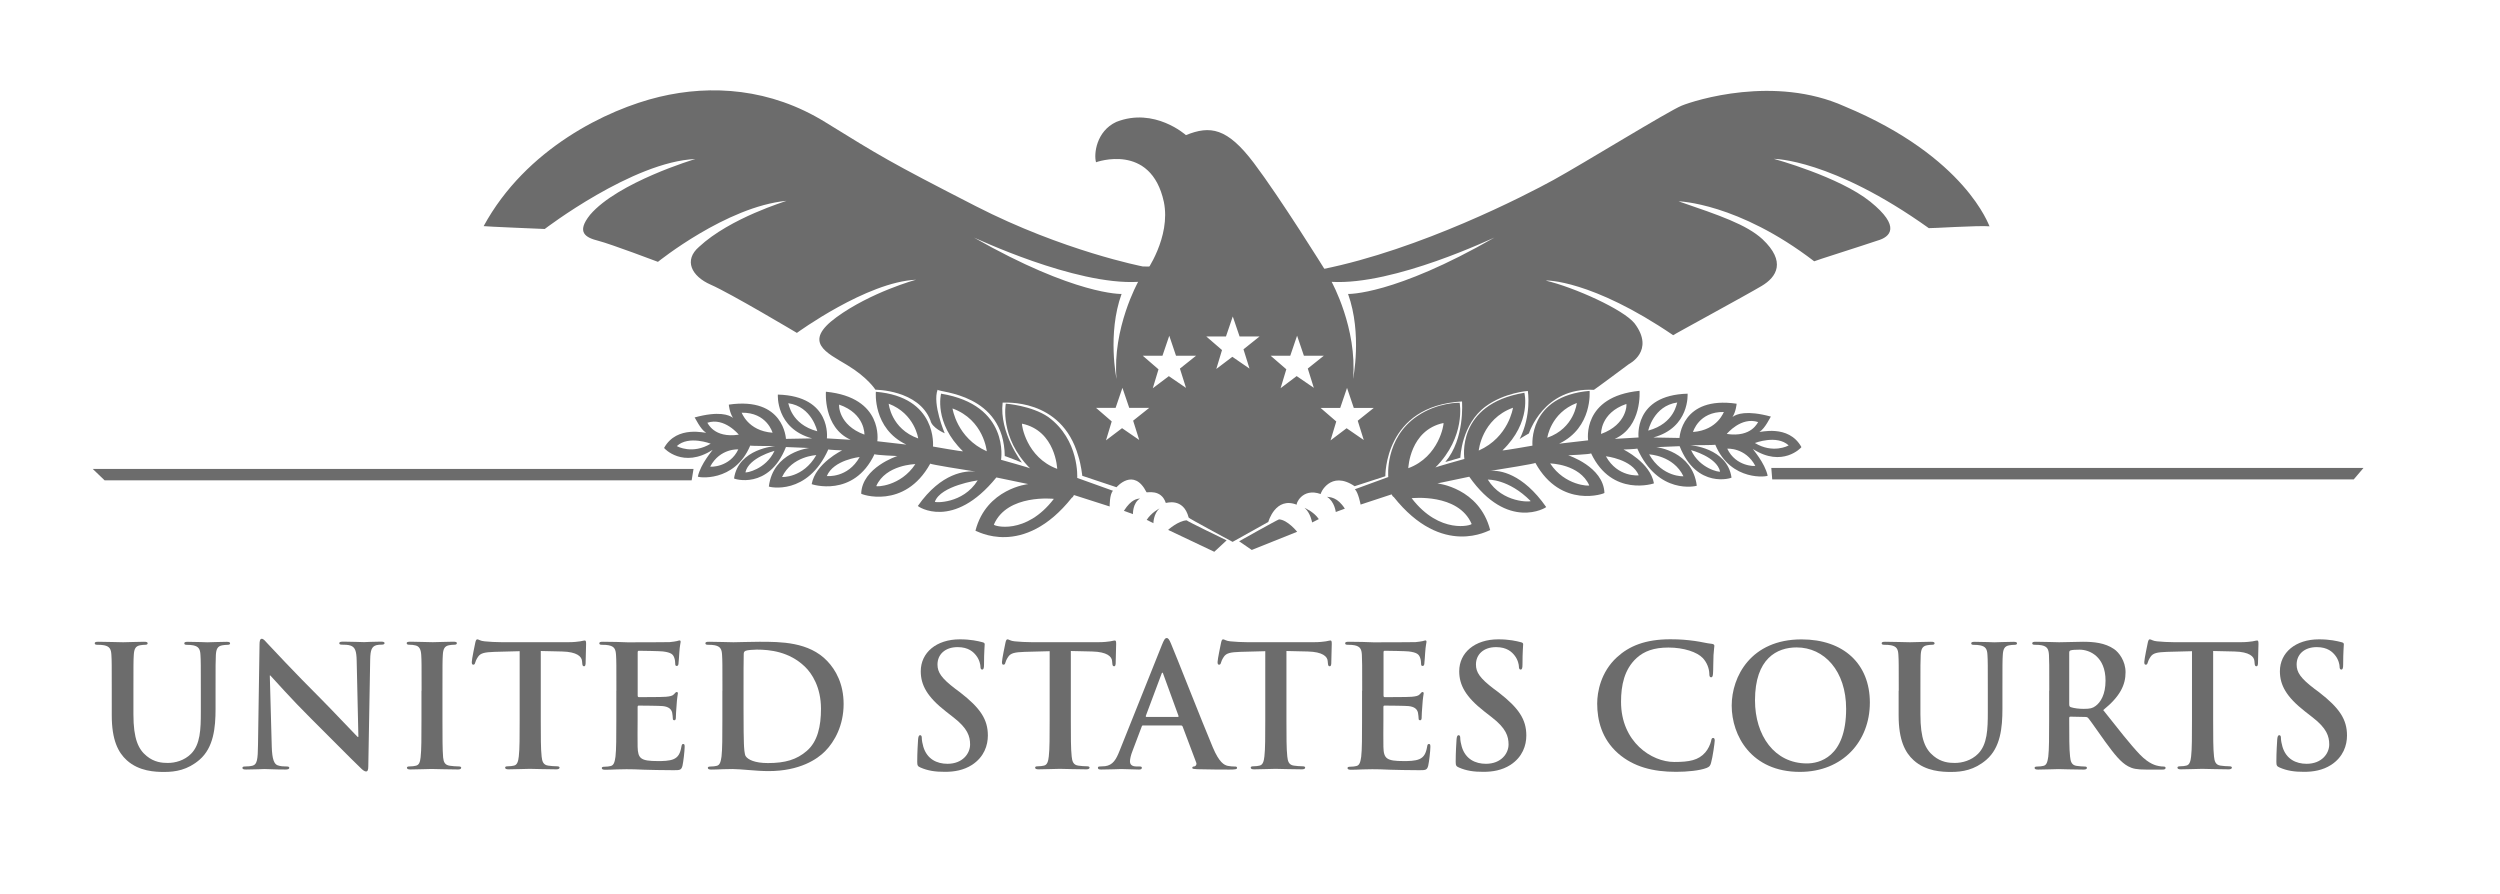<?xml version="1.0" encoding="utf-8"?>
<!-- Generator: Adobe Illustrator 23.0.2, SVG Export Plug-In . SVG Version: 6.00 Build 0)  -->
<svg version="1.1" id="Layer_1" xmlns="http://www.w3.org/2000/svg" xmlns:xlink="http://www.w3.org/1999/xlink" x="0px" y="0px"
	 viewBox="0 0 410.94 146.88" style="enable-background:new 0 0 410.94 146.88;" xml:space="preserve">
<style type="text/css">
	.st0{fill-rule:evenodd;clip-rule:evenodd;fill:#6C6C6C;}
	.st1{fill:#6C6C6C;}
</style>
<g>
	<g>
		<path class="st0" d="M187.85,43.8c0,0-13.03-2.52-27.47-9.92c-14.44-7.4-15.67-8.22-24.71-13.79c-9.03-5.58-18.72-6.22-27.29-4.17
			c-8.57,2.05-21.95,8.51-28.88,21.25c0.06,0.06,10.04,0.47,10.04,0.47s14.5-11.09,24.77-11.5c-0.06,0-12.74,3.81-17.31,9.16
			c-2.35,2.93-0.71,3.76,1.35,4.28c2.06,0.53,9.8,3.46,9.8,3.46s11.27-9.09,21.13-10.03c0,0.06-9.21,2.76-14.38,7.57
			c-2.52,2.17-1.29,4.81,1.94,6.22c3.23,1.41,14.15,7.92,14.15,7.92s11.5-8.39,19.6-8.74c-0.06,0-7.45,2.05-13.09,6.16
			c-5.63,4.11-1.64,5.81,1.76,7.87c3.4,2.05,4.64,4.05,4.64,4.05s7.1,0,9.04,5.05c0.24,1.23,2.35,2.11,2.35,2.11
			s-2.05-4.81-1.17-7.16c0.24,0.47,10.92,0.59,11.04,10.92c-0.12-0.12,2.82,1.06,2.82,1.06s-3.76-4.93-3.17-9.86
			c0.06,0.06,9.68-0.94,12.44,8.8c0.47,1.47,0.65,3.23,0.65,3.23l5.63,1.88c0,0,2.82-3.35,4.93,0.82c0.06,0.12,2.4-0.58,3.17,1.76
			c0,0.06,2.88-1,3.76,2.41c0,0.12,7.22,3.99,7.22,3.99l5.87-3.28c0,0,1.17-4.23,4.69-2.82c-0.23,0,0.82-2.87,3.93-1.76
			c-0.12-0.06,1.58-3.99,5.57-1.29l5.05-1.64c0,0-0.23-11.58,12.6-12.29c0,0.12,0.49,6.12-2.74,9.94c-0.06,0.06,2.47-0.7,2.47-0.7
			s0.14-5.48,4.19-8.45c3.07-2.25,6.9-2.52,6.9-2.52s0.65,3.93-1.35,7.92c0-0.06,1.53-0.94,1.53-0.94s2.4-7.63,10.68-7.16
			c0.06,0,5.75-4.23,5.75-4.23s4.34-2.17,0.94-6.69c-1.82-2.29-9.92-5.93-14.61-7.04c0-0.06,7.51-0.17,20.95,8.98
			c-0.12,0,12.09-6.63,14.55-8.1c2.47-1.47,4.05-3.99,0.12-7.69c-2.64-2.4-6.93-3.87-13.79-6.22c0,0,9.74,0.23,22.3,9.86
			c0-0.06,7.81-2.52,10.39-3.4c2.11-0.59,3.93-2.29-1.17-6.4c-5.11-4.11-15.85-7.04-15.85-7.04s9.51,0,25.47,11.39
			c0.06,0.06,8.28-0.47,9.98-0.3c-0.06,0-3.81-11.39-23.83-19.72c-11.5-5.17-24.59-1-26.76-0.12c-2.17,0.88-16.37,9.63-21.07,12.21
			c-4.69,2.58-21.95,11.45-37.97,14.67 M160.09,39.05c0.12,0,16.58,7.87,26.99,7.28c0,0-4.26,7.63-3.55,15.96
			c0,0-1.54-7.4,0.83-13.97C184.36,48.32,176.78,48.56,160.09,39.05z M186.26,69.15l1,3.17l-2.82-1.94l-2.64,2l0.94-3.11l-2.58-2.23
			h3.22l1.12-3.29l1.12,3.29h3.29L186.26,69.15z M193.95,60.59l1,3.17l-2.82-1.93l-2.64,1.99l0.94-3.11l-2.58-2.23h3.23l1.12-3.29
			l1.11,3.29h3.29L193.95,60.59z M205.39,60.59l-2.82-1.94l-2.64,2l0.94-3.11l-2.58-2.23h3.23l1.12-3.29l1.12,3.29h3.28l-2.64,2.11
			L205.39,60.59z M215.96,63.75l-2.82-1.93l-2.64,1.99l0.94-3.11l-2.58-2.23h3.23l1.12-3.29l1.12,3.29h3.28l-2.64,2.11L215.96,63.75
			z M224.17,72.33l-2.82-1.94l-2.64,2l0.94-3.11l-2.58-2.23h3.23l1.12-3.29l1.11,3.29h3.29l-2.64,2.11L224.17,72.33z M221.59,48.32
			c2.35,6.57,0.82,13.97,0.82,13.97c0.71-8.33-3.52-15.96-3.52-15.96c10.33,0.59,26.64-7.28,26.76-7.28
			C229.1,48.56,221.59,48.32,221.59,48.32z"/>
		<path class="st1" d="M184.74,83.97l1.49,0.54c0,0-0.08-1.8,1.17-2.58C186.93,82.01,185.99,82.01,184.74,83.97z"/>
		<path class="st1" d="M188.49,85.45l1.1,0.55c0,0,0.02-1.59,1.02-2.43C190.45,83.65,189.27,84.27,188.49,85.45z"/>
		<path class="st1" d="M192.01,87.1c0,0,1.64-1.49,3.05-1.57c-0.08,0.08,6.57,3.29,6.57,3.29l-2.03,1.88L192.01,87.1z"/>
		<path class="st1" d="M177.07,78.56c0,0,0.39-6.26-4.77-10.02c-2.74-1.88-6.97-2.19-6.97-2.19s-1.09,5.56,3.99,10.64
			c0-0.08-4.77-1.41-4.77-1.41s1.49-9-9.86-10.87c0,0-1.25,4.77,3.6,9.47c-0.08,0.08-4.93-0.78-4.93-0.78s0.78-8.14-9.39-9
			c0,0-0.55,6.03,5.01,8.68l-4.77-0.55c0,0,1.1-7.2-8.45-8.14c0,0-0.47,5.87,4.07,7.9c-0.16,0-3.91-0.23-3.91-0.23
			s0.86-6.96-8.06-7.2c0,0-0.39,5.56,5.63,7.2c-0.08,0-4.3,0.08-4.3,0.08s-0.31-6.96-9.39-5.63c0,0.06,0.12,1.32,0.69,2.18
			c-0.64-0.5-2.34-1.16-6.32-0.07c0.08,0,0.94,1.95,1.88,2.5c0.08,0.16-4.77-1.33-6.89,2.51c0,0.07,3.13,3.44,7.98,0.31
			c0,0.08-1.96,2.27-2.43,4.39c-0.16,0.15,6.02,1.09,8.61-5.09c0.08,0.08,4.15,0.08,4.15,0.08s-6.1,0.39-6.81,5.32
			c-0.08,0.08,5.71,1.96,8.53-5.16l3.84,0.16c0,0-5.95,0.62-6.65,6.34c0.08,0.08,6.34,1.56,9.78-6.11c0.08,0.08,2.27,0.16,2.27,0.16
			s-4.38,2.11-5.01,5.55c-0.08,0,6.89,2.35,10.33-4.93c0.08,0.16,3.75,0.31,3.75,0.31s-5.79,1.88-5.94,6.18
			c-0.16,0.08,7.12,2.74,11.35-4.93c0.06,0.13,5.52,1.01,7.41,1.3c-1.53-0.14-5.56,0.1-9.45,5.66c0,0.08,5.79,4.07,12.91-4.69
			l5.24,1.09c0,0-6.89,0.71-8.68,7.67c0.08-0.08,7.82,4.69,15.88-5.47c0.08,0.08,0.31-0.4,0.31-0.4l5.87,1.88
			c0,0-0.02-2.05,0.55-2.58L177.07,78.56z M111.26,73.32c1.95-1.8,5.56-0.39,5.56-0.39C113.84,74.73,111.34,73.4,111.26,73.32z
			 M116.74,76.69c1.64-3.05,4.62-2.82,4.62-2.82C119.95,76.85,116.74,76.77,116.74,76.69z M116.27,69.49
			c2.82-0.94,5.17,1.96,5.17,1.96C117.29,72.07,116.34,69.49,116.27,69.49z M121.9,67.84c4.15-0.08,5.09,3.29,5.09,3.29
			C122.84,70.82,121.9,67.69,121.9,67.84z M122.53,77.63c0.55-2.42,4.78-3.52,4.78-3.52C125.89,77.16,122.61,77.78,122.53,77.63z
			 M128.55,78.41c1.64-3.45,5.63-3.6,5.63-3.6C131.99,78.64,128.47,78.41,128.55,78.41z M129.57,66.28
			c3.91,0.55,4.77,4.61,4.77,4.61C129.96,69.72,129.65,66.28,129.57,66.28z M135.91,78.25c1.1-2.66,5.4-3.13,5.4-3.13
			C139.35,78.64,135.91,78.25,135.91,78.25z M142.09,71.44c-4.3-1.56-4.22-4.93-4.15-4.93C142.24,68,142.09,71.44,142.09,71.44z
			 M144.04,79.89c1.56-3.52,6.42-3.6,6.42-3.6C148.04,79.98,143.97,80.05,144.04,79.89z M146.08,66.36c4.3,1.64,4.85,5.71,4.85,5.71
			C146.47,70.5,146.08,66.36,146.08,66.36z M153.67,82.48c0.94-2.66,7.04-3.52,7.04-3.52C158.29,82.87,153.6,82.63,153.67,82.48z
			 M156.57,67.14c5.16,1.88,5.63,7.04,5.63,7.04C157.27,71.99,156.57,67.14,156.57,67.14z M163.37,86.23
			c2.19-5.09,9.86-4.23,9.86-4.23C168.62,88.03,163.3,86.47,163.37,86.23z M167.99,69.64c5.56,1.17,5.79,7.43,5.79,7.43
			C168.69,75.2,167.91,69.8,167.99,69.64z"/>
		<path class="st1" d="M221.06,83.61l-1.49,0.55c0,0-0.19-1.72-1.45-2.5C218.6,81.74,219.81,81.66,221.06,83.61z"/>
		<path class="st1" d="M216.78,85.33l-1.1,0.55c0,0-0.25-1.56-1.25-2.41C214.59,83.56,216,84.16,216.78,85.33z"/>
		<path class="st1" d="M213.22,87.41c0,0-1.56-1.95-2.97-2.04c-0.31,0.08-6.57,3.6-6.57,3.6l2.08,1.43L213.22,87.41z"/>
		<path class="st1" d="M222.71,80.42c0.57,0.53,0.94,2.52,0.94,2.52l5.1-1.68c0,0,0.23,0.47,0.32,0.4
			c8.06,10.17,15.8,5.4,15.88,5.47c-1.8-6.96-8.68-7.67-8.68-7.67l5.24-1.1c6.32,8.98,12.65,5.07,12.65,4.99
			c-3.89-5.56-7.67-6.09-9.19-5.95c1.89-0.3,7.35-1.18,7.41-1.31c4.23,7.67,11.5,5.01,11.35,4.93c-0.16-4.3-5.95-6.18-5.95-6.18
			s3.68-0.16,3.76-0.32c3.44,7.28,10.41,4.93,10.33,4.93c-0.62-3.45-5.01-5.56-5.01-5.56s2.19-0.08,2.27-0.16
			c3.44,7.67,9.7,6.18,9.78,6.11c-0.7-5.71-6.65-6.34-6.65-6.34l3.83-0.16c2.82,7.12,8.61,5.24,8.53,5.16
			c-0.71-4.93-6.81-5.32-6.81-5.32s4.07,0,4.14-0.08c2.58,6.18,8.77,5.24,8.61,5.08c-0.47-2.11-2.43-4.3-2.43-4.38
			c4.85,3.13,7.98-0.23,7.98-0.31c-2.11-3.84-6.96-2.35-6.89-2.51c0.94-0.55,1.8-2.5,1.88-2.5c-3.98-1.09-5.68-0.43-6.32,0.06
			c0.56-0.86,0.68-2.11,0.68-2.18c-9.08-1.33-9.39,5.63-9.39,5.63s-4.23-0.08-4.3-0.08c6.03-1.64,5.63-7.2,5.63-7.2
			c-8.92,0.24-8.06,7.2-8.06,7.2s-3.76,0.23-3.91,0.23c4.54-2.03,4.07-7.9,4.07-7.9c-9.55,0.94-8.45,8.14-8.45,8.14l-4.77,0.55
			c5.56-2.66,5.01-8.68,5.01-8.68c-10.17,0.86-9.39,9-9.39,9s-4.85,0.86-4.93,0.78c4.85-4.69,3.6-9.47,3.6-9.47
			c-11.35,1.88-9.86,10.88-9.86,10.88s-4.77,1.33-4.77,1.41c5.08-5.09,3.99-10.65,3.99-10.65s-3.56-0.11-6.96,2.19
			c-5.4,3.66-4.77,10.02-4.77,10.02L222.71,80.42z M288.46,72.82c0,0,3.6-1.41,5.55,0.39C293.93,73.28,291.43,74.61,288.46,72.82z
			 M283.92,73.75c0,0,2.97-0.23,4.61,2.82C288.53,76.65,285.33,76.73,283.92,73.75z M283.84,71.33c0,0,2.35-2.89,5.16-1.95
			C288.93,69.37,287.99,71.95,283.84,71.33z M278.29,71.01c0,0,0.94-3.37,5.08-3.29C283.37,67.57,282.43,70.7,278.29,71.01z
			 M277.97,73.99c0,0,4.23,1.1,4.77,3.52C282.67,77.67,279.38,77.04,277.97,73.99z M271.08,74.69c0,0,3.99,0.16,5.64,3.6
			C276.8,78.29,273.28,78.52,271.08,74.69z M270.93,70.78c0,0,0.86-4.07,4.77-4.62C275.62,66.16,275.31,69.6,270.93,70.78z
			 M263.97,75c0,0,4.3,0.47,5.4,3.13C269.36,78.14,265.92,78.52,263.97,75z M267.33,66.4c0.08,0,0.16,3.37-4.15,4.93
			C263.18,71.33,263.02,67.88,267.33,66.4z M254.81,76.18c0,0,4.85,0.08,6.42,3.6C261.3,79.93,257.23,79.86,254.81,76.18z
			 M254.34,71.95c0,0,0.55-4.07,4.85-5.71C259.19,66.24,258.8,70.39,254.34,71.95z M244.56,78.84c0,0,3.38-0.17,7.04,3.52
			C251.68,82.51,246.98,82.75,244.56,78.84z M243.07,74.06c0,0,0.47-5.17,5.63-7.04C248.7,67.02,248,71.87,243.07,74.06z
			 M232.04,81.89c0,0,7.67-0.86,9.86,4.23C241.98,86.35,236.66,87.92,232.04,81.89z M231.49,76.96c0,0,0.23-6.26,5.79-7.43
			C237.36,69.68,236.58,75.08,231.49,76.96z"/>
		<polygon class="st1" points="386.9,78.8 291.31,78.8 291.16,76.92 388.5,76.92 		"/>
		<polygon class="st1" points="15.24,77.08 114,77.08 113.69,78.96 17.2,78.96 		"/>
		<path class="st0" d="M217.82,44.4c0,0-7.33-11.8-11.71-17.6c-4.38-5.8-7.18-6.21-11.17-4.59c0,0-5.17-4.65-11.45-2.17
			c-3.31,1.54-3.71,5.32-3.33,6.63c0,0,9.02-3.31,11.15,6.52c1.19,5.81-3,11.61-3,11.61S202.05,53.11,217.82,44.4z"/>
	</g>
	<g>
		<path class="st1" d="M18.37,113.54c0-4.22,0-5-0.06-5.89c-0.05-0.95-0.28-1.39-1.19-1.58c-0.22-0.06-0.69-0.08-1.08-0.08
			c-0.31,0-0.47-0.05-0.47-0.25s0.19-0.25,0.61-0.25c1.47,0,3.22,0.08,4.06,0.08c0.67,0,2.42-0.08,3.42-0.08
			c0.42,0,0.61,0.06,0.61,0.25s-0.17,0.25-0.44,0.25c-0.31,0-0.47,0.03-0.81,0.08c-0.75,0.14-0.97,0.61-1.03,1.58
			c-0.06,0.89-0.06,1.67-0.06,5.89v3.89c0,4.03,0.81,5.73,2.17,6.84c1.25,1.03,2.53,1.14,3.47,1.14c1.22,0,2.72-0.39,3.83-1.5
			c1.53-1.53,1.61-4.03,1.61-6.89v-3.47c0-4.22,0-5-0.06-5.89c-0.05-0.95-0.28-1.39-1.19-1.58c-0.22-0.06-0.69-0.08-1-0.08
			c-0.31,0-0.47-0.05-0.47-0.25s0.19-0.25,0.58-0.25c1.42,0,3.17,0.08,3.2,0.08c0.33,0,2.08-0.08,3.17-0.08
			c0.39,0,0.58,0.06,0.58,0.25s-0.17,0.25-0.5,0.25c-0.31,0-0.47,0.03-0.81,0.08c-0.75,0.14-0.97,0.61-1.03,1.58
			c-0.05,0.89-0.05,1.67-0.05,5.89v2.97c0,3.08-0.31,6.36-2.64,8.37c-1.97,1.69-3.97,2-5.78,2c-1.47,0-4.14-0.08-6.17-1.92
			c-1.42-1.28-2.47-3.33-2.47-7.36V113.54z"/>
		<path class="st1" d="M44.67,122.71c0.06,2.17,0.42,2.89,0.97,3.09c0.47,0.17,1,0.19,1.44,0.19c0.31,0,0.47,0.05,0.47,0.22
			c0,0.22-0.25,0.28-0.64,0.28c-1.81,0-2.92-0.08-3.45-0.08c-0.25,0-1.56,0.08-3,0.08c-0.36,0-0.61-0.03-0.61-0.28
			c0-0.17,0.17-0.22,0.45-0.22c0.36,0,0.86-0.03,1.25-0.14c0.72-0.22,0.83-1.03,0.86-3.45l0.25-16.45c0-0.56,0.08-0.95,0.36-0.95
			c0.31,0,0.56,0.36,1.03,0.86c0.33,0.36,4.56,4.89,8.61,8.92c1.89,1.89,5.64,5.89,6.11,6.34h0.14l-0.28-12.48
			c-0.03-1.69-0.28-2.22-0.95-2.5c-0.42-0.17-1.08-0.17-1.47-0.17c-0.33,0-0.44-0.08-0.44-0.25c0-0.22,0.31-0.25,0.72-0.25
			c1.45,0,2.78,0.08,3.36,0.08c0.31,0,1.36-0.08,2.72-0.08c0.36,0,0.64,0.03,0.64,0.25c0,0.17-0.17,0.25-0.5,0.25
			c-0.28,0-0.5,0-0.83,0.08c-0.78,0.22-1,0.81-1.03,2.36l-0.31,17.54c0,0.61-0.11,0.86-0.36,0.86c-0.31,0-0.64-0.31-0.94-0.61
			c-1.75-1.67-5.31-5.31-8.2-8.17c-3.03-3-6.11-6.48-6.61-7h-0.08L44.67,122.71z"/>
		<path class="st1" d="M69.3,113.54c0-4.22,0-5-0.06-5.89c-0.06-0.95-0.33-1.42-0.95-1.56c-0.31-0.08-0.67-0.11-1-0.11
			c-0.28,0-0.44-0.05-0.44-0.28c0-0.17,0.22-0.22,0.67-0.22c1.06,0,2.81,0.08,3.61,0.08c0.7,0,2.34-0.08,3.39-0.08
			c0.36,0,0.58,0.06,0.58,0.22c0,0.22-0.17,0.28-0.45,0.28c-0.28,0-0.5,0.03-0.83,0.08c-0.75,0.14-0.97,0.61-1.03,1.58
			c-0.06,0.89-0.06,1.67-0.06,5.89v4.89c0,2.69,0,4.89,0.11,6.09c0.08,0.75,0.28,1.25,1.11,1.36c0.39,0.06,1,0.11,1.42,0.11
			c0.31,0,0.44,0.08,0.44,0.22c0,0.19-0.22,0.28-0.53,0.28c-1.83,0-3.58-0.08-4.33-0.08c-0.64,0-2.39,0.08-3.5,0.08
			c-0.36,0-0.56-0.08-0.56-0.28c0-0.14,0.11-0.22,0.44-0.22c0.42,0,0.75-0.05,1-0.11c0.56-0.11,0.72-0.58,0.81-1.39
			c0.14-1.17,0.14-3.36,0.14-6.06V113.54z"/>
		<path class="st1" d="M85.42,107.04l-4.14,0.11c-1.61,0.06-2.28,0.19-2.7,0.81c-0.28,0.42-0.42,0.75-0.47,0.97
			c-0.06,0.22-0.14,0.33-0.31,0.33c-0.19,0-0.25-0.14-0.25-0.44c0-0.45,0.53-2.97,0.58-3.2c0.08-0.36,0.17-0.53,0.33-0.53
			c0.22,0,0.5,0.28,1.2,0.33c0.81,0.08,1.86,0.14,2.78,0.14h11.01c0.89,0,1.5-0.08,1.92-0.14c0.42-0.08,0.64-0.14,0.75-0.14
			c0.19,0,0.22,0.17,0.22,0.58c0,0.58-0.08,2.5-0.08,3.22c-0.03,0.28-0.08,0.44-0.25,0.44c-0.22,0-0.28-0.14-0.31-0.56l-0.03-0.31
			c-0.06-0.72-0.81-1.5-3.28-1.56l-3.5-0.08v11.39c0,2.56,0,4.75,0.14,5.95c0.08,0.78,0.25,1.39,1.08,1.5
			c0.39,0.06,1,0.11,1.42,0.11c0.31,0,0.45,0.08,0.45,0.22c0,0.19-0.22,0.28-0.53,0.28c-1.83,0-3.59-0.08-4.36-0.08
			c-0.64,0-2.39,0.08-3.5,0.08c-0.36,0-0.56-0.08-0.56-0.28c0-0.14,0.11-0.22,0.44-0.22c0.42,0,0.75-0.05,1-0.11
			c0.56-0.11,0.72-0.72,0.81-1.53c0.14-1.17,0.14-3.36,0.14-5.92V107.04z"/>
		<path class="st1" d="M101.32,113.54c0-4.22,0-5-0.06-5.89c-0.06-0.95-0.28-1.39-1.2-1.58c-0.22-0.06-0.69-0.08-1.08-0.08
			c-0.31,0-0.47-0.05-0.47-0.25s0.19-0.25,0.61-0.25c0.75,0,1.56,0.03,2.25,0.03c0.72,0.03,1.36,0.06,1.75,0.06
			c0.89,0,6.42,0,6.95-0.03c0.53-0.06,0.97-0.11,1.19-0.17c0.14-0.03,0.31-0.11,0.45-0.11s0.17,0.11,0.17,0.25
			c0,0.19-0.14,0.53-0.22,1.81c-0.03,0.28-0.08,1.5-0.14,1.83c-0.03,0.14-0.08,0.31-0.28,0.31s-0.25-0.14-0.25-0.39
			c0-0.19-0.03-0.67-0.17-1c-0.19-0.5-0.47-0.83-1.86-1c-0.47-0.06-3.39-0.11-3.95-0.11c-0.14,0-0.19,0.08-0.19,0.28v7.03
			c0,0.19,0.03,0.31,0.19,0.31c0.61,0,3.81,0,4.45-0.06c0.67-0.06,1.08-0.14,1.33-0.42c0.19-0.22,0.31-0.36,0.45-0.36
			c0.11,0,0.19,0.06,0.19,0.22c0,0.17-0.14,0.61-0.22,2.03c-0.06,0.56-0.11,1.67-0.11,1.86c0,0.22,0,0.53-0.25,0.53
			c-0.19,0-0.25-0.11-0.25-0.25c-0.03-0.28-0.03-0.64-0.11-1c-0.14-0.56-0.53-0.97-1.56-1.08c-0.53-0.05-3.28-0.08-3.95-0.08
			c-0.14,0-0.17,0.11-0.17,0.28v2.2c0,0.95-0.03,3.5,0,4.31c0.06,1.92,0.5,2.33,3.34,2.33c0.72,0,1.89,0,2.61-0.33
			c0.72-0.33,1.06-0.92,1.25-2.06c0.06-0.31,0.11-0.42,0.31-0.42c0.22,0,0.22,0.22,0.22,0.5c0,0.64-0.22,2.53-0.36,3.09
			c-0.19,0.72-0.44,0.72-1.5,0.72c-2.08,0-3.61-0.05-4.81-0.08c-1.19-0.06-2.06-0.08-2.89-0.08c-0.31,0-0.92,0.03-1.58,0.03
			c-0.64,0.03-1.36,0.06-1.92,0.06c-0.36,0-0.56-0.08-0.56-0.28c0-0.14,0.11-0.22,0.44-0.22c0.42,0,0.75-0.05,1-0.11
			c0.56-0.11,0.69-0.72,0.81-1.53c0.14-1.17,0.14-3.36,0.14-5.92V113.54z"/>
		<path class="st1" d="M118.75,113.54c0-4.22,0-5-0.06-5.89c-0.05-0.95-0.28-1.39-1.19-1.58c-0.22-0.06-0.7-0.08-1.08-0.08
			c-0.31,0-0.47-0.05-0.47-0.25s0.19-0.25,0.61-0.25c1.47,0,3.22,0.08,4,0.08c0.86,0,2.61-0.08,4.28-0.08c3.47,0,8.12,0,11.14,3.17
			c1.39,1.45,2.69,3.75,2.69,7.06c0,3.5-1.47,6.17-3.03,7.75c-1.28,1.31-4.17,3.28-9.31,3.28c-1,0-2.14-0.08-3.2-0.17
			c-1.06-0.08-2.03-0.17-2.72-0.17c-0.31,0-0.92,0.03-1.58,0.03c-0.64,0.03-1.36,0.06-1.92,0.06c-0.36,0-0.56-0.08-0.56-0.28
			c0-0.14,0.11-0.22,0.44-0.22c0.42,0,0.75-0.05,1-0.11c0.56-0.11,0.69-0.72,0.81-1.53c0.14-1.17,0.14-3.36,0.14-5.92V113.54z
			 M122.22,116.6c0,2.95,0.03,5.08,0.06,5.61c0.03,0.69,0.08,1.81,0.31,2.11c0.36,0.53,1.44,1.11,3.64,1.11c2.84,0,4.73-0.56,6.39-2
			c1.78-1.53,2.33-4.06,2.33-6.92c0-3.53-1.47-5.81-2.67-6.95c-2.56-2.45-5.73-2.78-7.89-2.78c-0.56,0-1.58,0.08-1.81,0.19
			c-0.25,0.11-0.33,0.25-0.33,0.56c-0.03,0.95-0.03,3.36-0.03,5.56V116.6z"/>
		<path class="st1" d="M151.3,126.16c-0.44-0.19-0.53-0.33-0.53-0.95c0-1.53,0.11-3.2,0.14-3.64c0.03-0.42,0.11-0.72,0.33-0.72
			c0.25,0,0.28,0.25,0.28,0.47c0,0.36,0.11,0.95,0.25,1.42c0.61,2.06,2.25,2.81,3.97,2.81c2.5,0,3.72-1.7,3.72-3.17
			c0-1.36-0.42-2.67-2.72-4.45l-1.28-1c-3.06-2.39-4.11-4.33-4.11-6.59c0-3.06,2.56-5.25,6.42-5.25c1.81,0,2.97,0.28,3.7,0.47
			c0.25,0.06,0.39,0.14,0.39,0.33c0,0.36-0.11,1.17-0.11,3.34c0,0.61-0.08,0.83-0.31,0.83c-0.19,0-0.28-0.17-0.28-0.5
			c0-0.25-0.14-1.11-0.72-1.83c-0.42-0.53-1.22-1.36-3.03-1.36c-2.06,0-3.31,1.2-3.31,2.86c0,1.28,0.64,2.25,2.94,4l0.78,0.58
			c3.33,2.58,4.56,4.45,4.56,7.09c0,1.61-0.61,3.53-2.61,4.83c-1.39,0.89-2.94,1.14-4.42,1.14
			C153.75,126.88,152.5,126.69,151.3,126.16z"/>
		<path class="st1" d="M172.57,107.04l-4.14,0.11c-1.61,0.06-2.28,0.19-2.7,0.81c-0.28,0.42-0.42,0.75-0.47,0.97
			c-0.05,0.22-0.14,0.33-0.31,0.33c-0.2,0-0.25-0.14-0.25-0.44c0-0.45,0.53-2.97,0.58-3.2c0.08-0.36,0.17-0.53,0.33-0.53
			c0.22,0,0.5,0.28,1.19,0.33c0.81,0.08,1.86,0.14,2.78,0.14h11c0.89,0,1.5-0.08,1.92-0.14c0.42-0.08,0.64-0.14,0.75-0.14
			c0.19,0,0.22,0.17,0.22,0.58c0,0.58-0.08,2.5-0.08,3.22c-0.03,0.28-0.08,0.44-0.25,0.44c-0.22,0-0.28-0.14-0.31-0.56l-0.03-0.31
			c-0.05-0.72-0.81-1.5-3.28-1.56l-3.5-0.08v11.39c0,2.56,0,4.75,0.14,5.95c0.08,0.78,0.25,1.39,1.08,1.5
			c0.39,0.06,1,0.11,1.42,0.11c0.31,0,0.44,0.08,0.44,0.22c0,0.19-0.22,0.28-0.53,0.28c-1.83,0-3.58-0.08-4.36-0.08
			c-0.64,0-2.39,0.08-3.5,0.08c-0.36,0-0.56-0.08-0.56-0.28c0-0.14,0.11-0.22,0.44-0.22c0.42,0,0.75-0.05,1-0.11
			c0.56-0.11,0.72-0.72,0.81-1.53c0.14-1.17,0.14-3.36,0.14-5.92V107.04z"/>
		<path class="st1" d="M187.91,119.24c-0.14,0-0.19,0.05-0.25,0.22l-1.5,3.97c-0.28,0.69-0.42,1.36-0.42,1.7
			c0,0.5,0.25,0.86,1.11,0.86h0.42c0.33,0,0.42,0.05,0.42,0.22c0,0.22-0.17,0.28-0.47,0.28c-0.89,0-2.08-0.08-2.94-0.08
			c-0.31,0-1.84,0.08-3.28,0.08c-0.36,0-0.53-0.06-0.53-0.28c0-0.17,0.11-0.22,0.33-0.22c0.25,0,0.64-0.03,0.86-0.05
			c1.28-0.17,1.81-1.11,2.36-2.5l6.98-17.45c0.33-0.81,0.5-1.11,0.78-1.11c0.25,0,0.42,0.25,0.69,0.89
			c0.67,1.53,5.11,12.87,6.89,17.09c1.06,2.5,1.86,2.89,2.45,3.03c0.42,0.08,0.83,0.11,1.17,0.11c0.22,0,0.36,0.03,0.36,0.22
			c0,0.22-0.25,0.28-1.28,0.28c-1,0-3.03,0-5.25-0.06c-0.5-0.03-0.83-0.03-0.83-0.22c0-0.17,0.11-0.22,0.39-0.25
			c0.2-0.06,0.39-0.31,0.25-0.64l-2.22-5.89c-0.06-0.14-0.14-0.19-0.28-0.19H187.91z M193.58,117.85c0.14,0,0.17-0.08,0.14-0.17
			l-2.5-6.86c-0.03-0.11-0.06-0.25-0.14-0.25c-0.08,0-0.14,0.14-0.17,0.25l-2.56,6.84c-0.03,0.11,0,0.19,0.11,0.19H193.58z"/>
		<path class="st1" d="M208.01,107.04l-4.14,0.11c-1.61,0.06-2.28,0.19-2.7,0.81c-0.28,0.42-0.42,0.75-0.47,0.97
			c-0.06,0.22-0.14,0.33-0.31,0.33c-0.2,0-0.25-0.14-0.25-0.44c0-0.45,0.53-2.97,0.58-3.2c0.08-0.36,0.17-0.53,0.33-0.53
			c0.22,0,0.5,0.28,1.19,0.33c0.81,0.08,1.86,0.14,2.78,0.14h11c0.89,0,1.5-0.08,1.92-0.14c0.42-0.08,0.64-0.14,0.75-0.14
			c0.19,0,0.22,0.17,0.22,0.58c0,0.58-0.08,2.5-0.08,3.22c-0.03,0.28-0.08,0.44-0.25,0.44c-0.22,0-0.28-0.14-0.31-0.56l-0.03-0.31
			c-0.05-0.72-0.81-1.5-3.28-1.56l-3.5-0.08v11.39c0,2.56,0,4.75,0.14,5.95c0.08,0.78,0.25,1.39,1.08,1.5
			c0.39,0.06,1,0.11,1.42,0.11c0.31,0,0.44,0.08,0.44,0.22c0,0.19-0.22,0.28-0.53,0.28c-1.83,0-3.58-0.08-4.36-0.08
			c-0.64,0-2.39,0.08-3.5,0.08c-0.36,0-0.56-0.08-0.56-0.28c0-0.14,0.11-0.22,0.44-0.22c0.42,0,0.75-0.05,1-0.11
			c0.56-0.11,0.72-0.72,0.81-1.53c0.14-1.17,0.14-3.36,0.14-5.92V107.04z"/>
		<path class="st1" d="M223.91,113.54c0-4.22,0-5-0.05-5.89c-0.05-0.95-0.28-1.39-1.2-1.58c-0.22-0.06-0.69-0.08-1.08-0.08
			c-0.31,0-0.47-0.05-0.47-0.25s0.19-0.25,0.61-0.25c0.75,0,1.56,0.03,2.25,0.03c0.72,0.03,1.36,0.06,1.75,0.06
			c0.89,0,6.42,0,6.95-0.03c0.53-0.06,0.97-0.11,1.2-0.17c0.14-0.03,0.31-0.11,0.44-0.11c0.14,0,0.17,0.11,0.17,0.25
			c0,0.19-0.14,0.53-0.22,1.81c-0.03,0.28-0.08,1.5-0.14,1.83c-0.03,0.14-0.08,0.31-0.28,0.31c-0.2,0-0.25-0.14-0.25-0.39
			c0-0.19-0.03-0.67-0.17-1c-0.2-0.5-0.47-0.83-1.86-1c-0.47-0.06-3.39-0.11-3.95-0.11c-0.14,0-0.19,0.08-0.19,0.28v7.03
			c0,0.19,0.03,0.31,0.19,0.31c0.61,0,3.81,0,4.45-0.06c0.67-0.06,1.08-0.14,1.33-0.42c0.19-0.22,0.31-0.36,0.44-0.36
			c0.11,0,0.19,0.06,0.19,0.22c0,0.17-0.14,0.61-0.22,2.03c-0.06,0.56-0.11,1.67-0.11,1.86c0,0.22,0,0.53-0.25,0.53
			c-0.19,0-0.25-0.11-0.25-0.25c-0.03-0.28-0.03-0.64-0.11-1c-0.14-0.56-0.53-0.97-1.56-1.08c-0.53-0.05-3.28-0.08-3.95-0.08
			c-0.14,0-0.17,0.11-0.17,0.28v2.2c0,0.95-0.03,3.5,0,4.31c0.05,1.92,0.5,2.33,3.33,2.33c0.72,0,1.89,0,2.61-0.33
			c0.72-0.33,1.06-0.92,1.25-2.06c0.05-0.31,0.11-0.42,0.31-0.42c0.22,0,0.22,0.22,0.22,0.5c0,0.64-0.22,2.53-0.36,3.09
			c-0.2,0.72-0.45,0.72-1.5,0.72c-2.08,0-3.61-0.05-4.81-0.08c-1.2-0.06-2.06-0.08-2.89-0.08c-0.31,0-0.92,0.03-1.58,0.03
			c-0.64,0.03-1.36,0.06-1.92,0.06c-0.36,0-0.56-0.08-0.56-0.28c0-0.14,0.11-0.22,0.44-0.22c0.42,0,0.75-0.05,1-0.11
			c0.56-0.11,0.69-0.72,0.81-1.53c0.14-1.17,0.14-3.36,0.14-5.92V113.54z"/>
		<path class="st1" d="M239.81,126.16c-0.44-0.19-0.53-0.33-0.53-0.95c0-1.53,0.11-3.2,0.14-3.64c0.03-0.42,0.11-0.72,0.33-0.72
			c0.25,0,0.28,0.25,0.28,0.47c0,0.36,0.11,0.95,0.25,1.42c0.61,2.06,2.25,2.81,3.97,2.81c2.5,0,3.72-1.7,3.72-3.17
			c0-1.36-0.42-2.67-2.72-4.45l-1.28-1c-3.06-2.39-4.11-4.33-4.11-6.59c0-3.06,2.56-5.25,6.42-5.25c1.81,0,2.97,0.28,3.7,0.47
			c0.25,0.06,0.39,0.14,0.39,0.33c0,0.36-0.11,1.17-0.11,3.34c0,0.61-0.08,0.83-0.31,0.83c-0.19,0-0.28-0.17-0.28-0.5
			c0-0.25-0.14-1.11-0.72-1.83c-0.42-0.53-1.22-1.36-3.03-1.36c-2.06,0-3.31,1.2-3.31,2.86c0,1.28,0.64,2.25,2.94,4l0.78,0.58
			c3.33,2.58,4.56,4.45,4.56,7.09c0,1.61-0.61,3.53-2.61,4.83c-1.39,0.89-2.94,1.14-4.42,1.14
			C242.26,126.88,241.01,126.69,239.81,126.16z"/>
		<path class="st1" d="M265.99,123.85c-2.72-2.39-3.45-5.5-3.45-8.2c0-1.89,0.58-5.17,3.25-7.62c2-1.83,4.64-2.95,8.78-2.95
			c1.72,0,2.75,0.11,4.03,0.28c1.05,0.14,1.94,0.39,2.78,0.47c0.31,0.03,0.42,0.17,0.42,0.33c0,0.22-0.08,0.56-0.14,1.53
			c-0.05,0.92-0.03,2.44-0.08,3c-0.03,0.42-0.08,0.64-0.33,0.64c-0.22,0-0.28-0.22-0.28-0.61c-0.03-0.86-0.39-1.83-1.08-2.56
			c-0.92-0.97-3.09-1.72-5.64-1.72c-2.42,0-4,0.61-5.23,1.72c-2.03,1.86-2.56,4.5-2.56,7.2c0,6.61,5.03,9.89,8.75,9.89
			c2.47,0,3.97-0.28,5.09-1.56c0.47-0.53,0.83-1.33,0.95-1.83c0.08-0.44,0.14-0.56,0.36-0.56c0.19,0,0.25,0.19,0.25,0.42
			c0,0.33-0.33,2.75-0.61,3.7c-0.14,0.47-0.25,0.61-0.72,0.81c-1.11,0.44-3.22,0.64-5,0.64
			C271.72,126.88,268.52,126.05,265.99,123.85z"/>
		<path class="st1" d="M284.65,115.99c0-4.75,3.14-10.89,11.48-10.89c6.92,0,11.23,4.03,11.23,10.39c0,6.36-4.45,11.39-11.5,11.39
			C287.87,126.88,284.65,120.91,284.65,115.99z M303.46,116.51c0-6.22-3.59-10.09-8.14-10.09c-3.2,0-6.84,1.78-6.84,8.7
			c0,5.78,3.2,10.37,8.53,10.37C298.96,125.49,303.46,124.55,303.46,116.51z"/>
		<path class="st1" d="M312.11,113.54c0-4.22,0-5-0.06-5.89c-0.05-0.95-0.28-1.39-1.2-1.58c-0.22-0.06-0.69-0.08-1.08-0.08
			c-0.31,0-0.47-0.05-0.47-0.25s0.19-0.25,0.61-0.25c1.47,0,3.22,0.08,4.06,0.08c0.67,0,2.42-0.08,3.42-0.08
			c0.42,0,0.61,0.06,0.61,0.25s-0.17,0.25-0.45,0.25c-0.31,0-0.47,0.03-0.8,0.08c-0.75,0.14-0.97,0.61-1.03,1.58
			c-0.05,0.89-0.05,1.67-0.05,5.89v3.89c0,4.03,0.8,5.73,2.17,6.84c1.25,1.03,2.53,1.14,3.47,1.14c1.22,0,2.72-0.39,3.83-1.5
			c1.53-1.53,1.61-4.03,1.61-6.89v-3.47c0-4.22,0-5-0.06-5.89c-0.05-0.95-0.28-1.39-1.2-1.58c-0.22-0.06-0.69-0.08-1-0.08
			s-0.47-0.05-0.47-0.25s0.19-0.25,0.58-0.25c1.42,0,3.17,0.08,3.2,0.08c0.33,0,2.09-0.08,3.17-0.08c0.39,0,0.58,0.06,0.58,0.25
			s-0.17,0.25-0.5,0.25c-0.31,0-0.47,0.03-0.81,0.08c-0.75,0.14-0.97,0.61-1.03,1.58c-0.06,0.89-0.06,1.67-0.06,5.89v2.97
			c0,3.08-0.31,6.36-2.64,8.37c-1.97,1.69-3.97,2-5.78,2c-1.47,0-4.14-0.08-6.17-1.92c-1.42-1.28-2.47-3.33-2.47-7.36V113.54z"/>
		<path class="st1" d="M336.85,113.54c0-4.22,0-5-0.05-5.89c-0.06-0.95-0.28-1.39-1.2-1.58c-0.22-0.06-0.69-0.08-1.08-0.08
			c-0.31,0-0.47-0.05-0.47-0.25s0.19-0.25,0.61-0.25c1.47,0,3.22,0.08,3.81,0.08c0.95,0,3.06-0.08,3.92-0.08
			c1.75,0,3.61,0.17,5.11,1.2c0.78,0.53,1.89,1.94,1.89,3.81c0,2.06-0.86,3.95-3.67,6.22c2.47,3.11,4.39,5.59,6.03,7.31
			c1.56,1.61,2.7,1.81,3.11,1.89c0.31,0.06,0.56,0.08,0.78,0.08c0.22,0,0.33,0.08,0.33,0.22c0,0.22-0.19,0.28-0.53,0.28h-2.64
			c-1.56,0-2.25-0.14-2.97-0.53c-1.2-0.64-2.25-1.94-3.81-4.09c-1.11-1.53-2.39-3.42-2.75-3.83c-0.14-0.17-0.31-0.2-0.5-0.2
			l-2.42-0.05c-0.14,0-0.22,0.05-0.22,0.22v0.39c0,2.58,0,4.78,0.14,5.95c0.08,0.81,0.25,1.42,1.08,1.53
			c0.42,0.06,1.03,0.11,1.36,0.11c0.22,0,0.33,0.08,0.33,0.22c0,0.19-0.2,0.28-0.56,0.28c-1.61,0-3.67-0.08-4.09-0.08
			c-0.53,0-2.28,0.08-3.39,0.08c-0.36,0-0.56-0.08-0.56-0.28c0-0.14,0.11-0.22,0.44-0.22c0.42,0,0.75-0.05,1-0.11
			c0.56-0.11,0.69-0.72,0.81-1.53c0.14-1.17,0.14-3.36,0.14-5.92V113.54z M340.13,115.74c0,0.31,0.06,0.42,0.25,0.5
			c0.58,0.19,1.42,0.28,2.11,0.28c1.11,0,1.47-0.11,1.97-0.47c0.83-0.61,1.64-1.89,1.64-4.17c0-3.95-2.61-5.09-4.25-5.09
			c-0.69,0-1.2,0.03-1.47,0.11c-0.19,0.06-0.25,0.17-0.25,0.39V115.74z"/>
		<path class="st1" d="M360.34,107.04l-4.14,0.11c-1.61,0.06-2.28,0.19-2.7,0.81c-0.28,0.42-0.42,0.75-0.47,0.97
			c-0.06,0.22-0.14,0.33-0.31,0.33c-0.2,0-0.25-0.14-0.25-0.44c0-0.45,0.53-2.97,0.58-3.2c0.08-0.36,0.17-0.53,0.33-0.53
			c0.22,0,0.5,0.28,1.19,0.33c0.81,0.08,1.86,0.14,2.78,0.14h11c0.89,0,1.5-0.08,1.92-0.14c0.42-0.08,0.64-0.14,0.75-0.14
			c0.19,0,0.22,0.17,0.22,0.58c0,0.58-0.08,2.5-0.08,3.22c-0.03,0.28-0.08,0.44-0.25,0.44c-0.22,0-0.28-0.14-0.31-0.56l-0.03-0.31
			c-0.05-0.72-0.81-1.5-3.28-1.56l-3.5-0.08v11.39c0,2.56,0,4.75,0.14,5.95c0.08,0.78,0.25,1.39,1.08,1.5
			c0.39,0.06,1,0.11,1.42,0.11c0.31,0,0.44,0.08,0.44,0.22c0,0.19-0.22,0.28-0.53,0.28c-1.83,0-3.58-0.08-4.36-0.08
			c-0.64,0-2.39,0.08-3.5,0.08c-0.36,0-0.56-0.08-0.56-0.28c0-0.14,0.11-0.22,0.44-0.22c0.42,0,0.75-0.05,1-0.11
			c0.56-0.11,0.72-0.72,0.81-1.53c0.14-1.17,0.14-3.36,0.14-5.92V107.04z"/>
		<path class="st1" d="M374.71,126.16c-0.44-0.19-0.53-0.33-0.53-0.95c0-1.53,0.11-3.2,0.14-3.64c0.03-0.42,0.11-0.72,0.33-0.72
			c0.25,0,0.28,0.25,0.28,0.47c0,0.36,0.11,0.95,0.25,1.42c0.61,2.06,2.25,2.81,3.97,2.81c2.5,0,3.72-1.7,3.72-3.17
			c0-1.36-0.42-2.67-2.72-4.45l-1.28-1c-3.06-2.39-4.11-4.33-4.11-6.59c0-3.06,2.56-5.25,6.42-5.25c1.81,0,2.97,0.28,3.7,0.47
			c0.25,0.06,0.39,0.14,0.39,0.33c0,0.36-0.11,1.17-0.11,3.34c0,0.61-0.08,0.83-0.31,0.83c-0.19,0-0.28-0.17-0.28-0.5
			c0-0.25-0.14-1.11-0.72-1.83c-0.42-0.53-1.22-1.36-3.03-1.36c-2.06,0-3.31,1.2-3.31,2.86c0,1.28,0.64,2.25,2.94,4l0.78,0.58
			c3.33,2.58,4.56,4.45,4.56,7.09c0,1.61-0.61,3.53-2.61,4.83c-1.39,0.89-2.94,1.14-4.42,1.14
			C377.16,126.88,375.91,126.69,374.71,126.16z"/>
	</g>
</g>
</svg>
